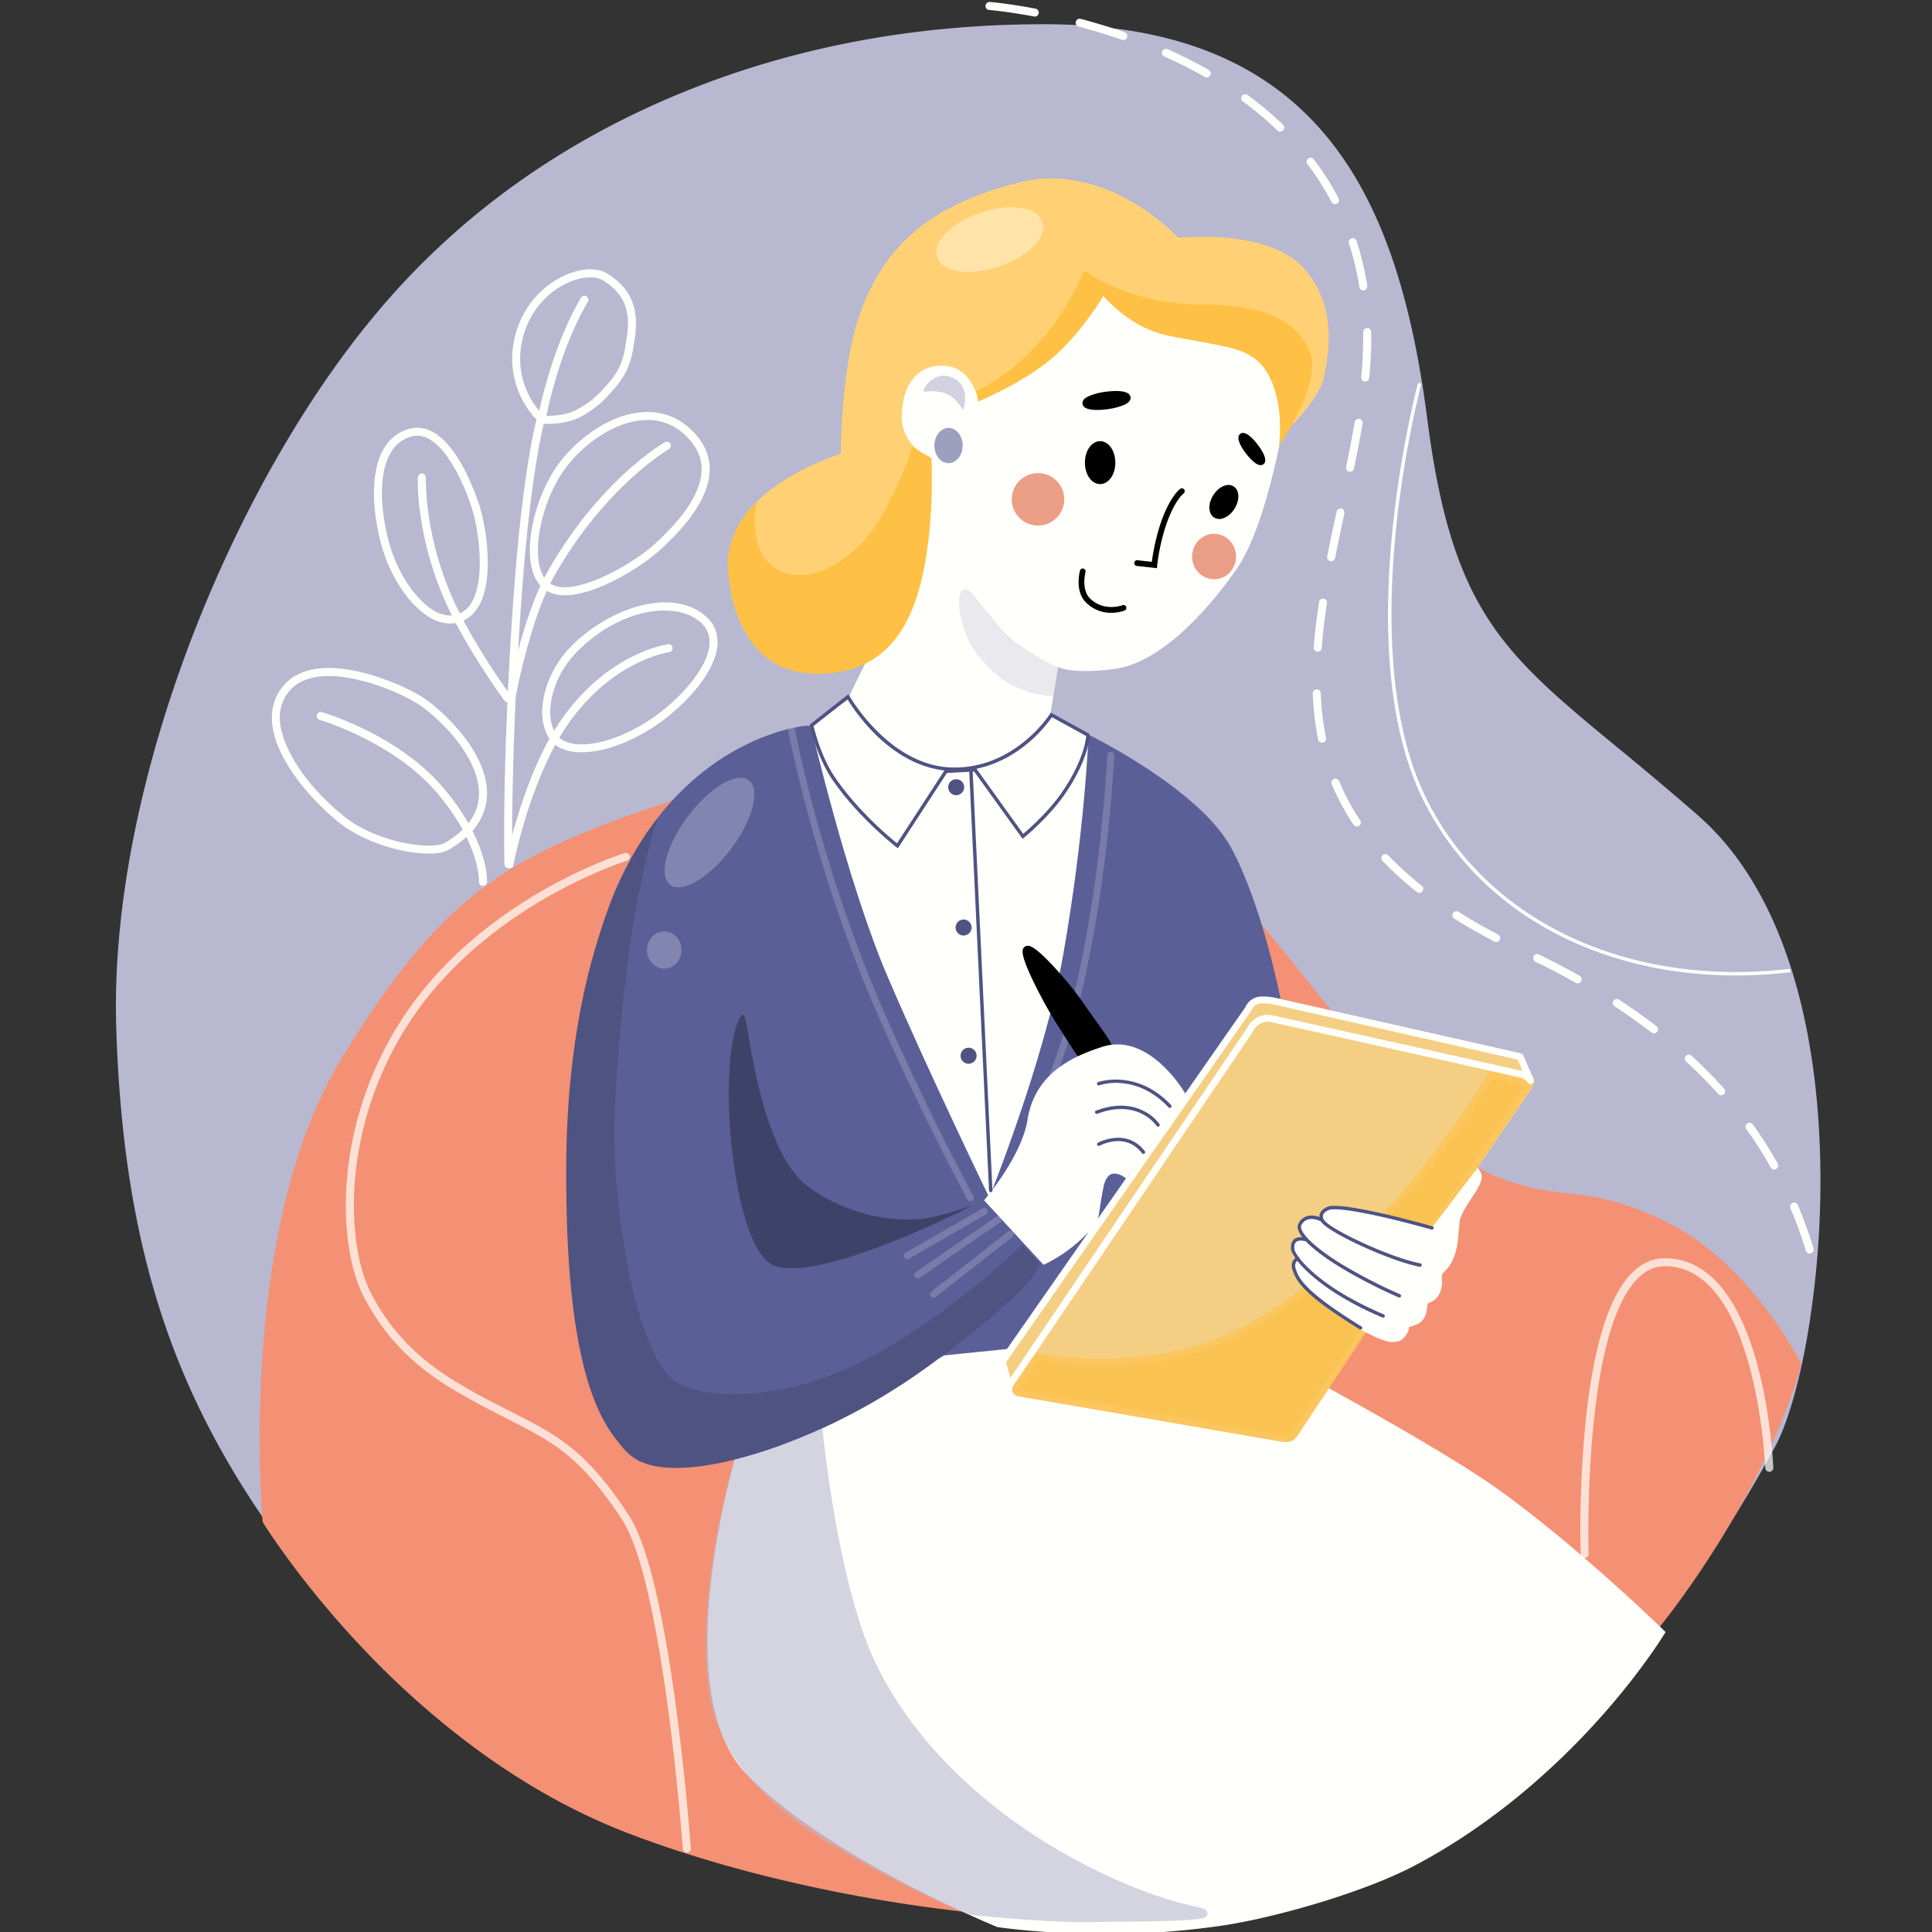 <svg width="100" height="100" fill="none" xmlns="http://www.w3.org/2000/svg"><rect width="100%" height="100%" fill="#333333" stroke="none"/><g clip-path="url(#a)"><path d="M6.195 53.204c-.4-12.693 6.183-28.52 13.854-37.383 7.973-9.21 20.205-14.39 33.963-14.39 13.757 0 18.142 8.256 19.688 20.293 1.546 12.037 5.122 12.787 14.065 20.612 8.943 7.825 6.45 27.946 3.941 32.483-2.508 4.537-10.603 18.892-26.034 23.05-12.098 3.26-36.027-1.42-45.743-11.823-9.716-10.404-13.306-19.25-13.734-32.842z" fill="#B8B8D1"/><path d="M56.636 99.071c-.608 0-1.226-.01-1.855-.032-4.13-.144-8.595-.761-12.914-1.783-4.497-1.065-8.811-2.571-12.47-4.354-4.028-1.963-7.257-4.228-9.597-6.733-4.96-5.311-8.26-10.167-10.385-15.28-2.097-5.046-3.176-10.664-3.398-17.68-.097-3.085.213-6.446.921-9.99.67-3.345 1.676-6.78 2.992-10.208 2.57-6.69 6.116-12.84 9.985-17.306C23.9 11.1 28.909 7.502 34.792 5.009c5.884-2.494 12.348-3.755 19.22-3.755 6.567 0 11.327 1.863 14.56 5.695 2.744 3.254 4.43 7.942 5.306 14.752.619 4.812 1.572 7.92 3.187 10.395 1.566 2.397 3.723 4.177 6.71 6.64a177.224 177.224 0 0 1 4.109 3.465c2.103 1.84 3.715 4.47 4.793 7.818.915 2.845 1.43 6.137 1.531 9.786a47.91 47.91 0 0 1-.627 9.155c-.438 2.593-1.066 4.76-1.716 5.946-1.141 2.064-3.813 6.897-8.196 11.701-5.297 5.806-11.337 9.653-17.95 11.434-2.52.68-5.628 1.03-9.083 1.03zM54.011 1.61c-6.823 0-13.243 1.254-19.08 3.728-5.838 2.473-10.798 6.037-14.747 10.6-3.844 4.437-7.368 10.548-9.923 17.202-1.31 3.41-2.308 6.824-2.974 10.149-.703 3.518-1.011 6.851-.915 9.909.22 6.971 1.29 12.55 3.373 17.555 2.108 5.073 5.384 9.894 10.316 15.174 2.308 2.473 5.503 4.712 9.493 6.656 3.635 1.772 7.922 3.268 12.396 4.328 4.296 1.017 8.737 1.63 12.845 1.775 4.158.145 7.904-.196 10.833-.985 6.546-1.764 12.53-5.576 17.78-11.33 4.355-4.774 7.012-9.582 8.147-11.634 1.27-2.299 2.478-8.507 2.3-14.92-.099-3.615-.608-6.875-1.514-9.688-1.06-3.283-2.637-5.863-4.69-7.662-1.516-1.326-2.89-2.459-4.102-3.458-5.994-4.943-8.729-7.2-10.023-17.264-.866-6.739-2.527-11.368-5.226-14.568-3.16-3.746-7.834-5.567-14.288-5.567z" fill="#B8B8D1"/><path d="M13.771 78.725s-1.367-14.988 4.07-23.855c5.092-8.305 8.297-10.376 16.768-13.177 8.472-2.802 22.28-2.33 26.871 2.136 4.592 4.465 11.988 15.657 15.773 17.184 3.784 1.526 4.57.28 8.91 2.39 4.34 2.11 6.885 7.225 6.885 7.225s-1.325 5.447-6.45 12.387c-2.827 3.83-7.869 8.81-11.985 11.94-9.171 6.983-30.295 4.282-42.07-.243-11.774-4.525-18.772-15.987-18.772-15.987z" fill="#F49174"/><path d="M57.46 99.394c-.947 0-1.918-.023-2.912-.07-7.475-.347-15.724-2.011-22.065-4.447-2.7-1.038-5.372-2.528-7.942-4.43a44.408 44.408 0 0 1-5.927-5.305c-3.195-3.404-4.977-6.296-4.995-6.325l-.021-.035-.004-.042c-.003-.037-.339-3.817-.004-8.63.196-2.83.583-5.458 1.148-7.815.71-2.95 1.7-5.48 2.95-7.52 5.129-8.363 8.372-10.443 16.864-13.253 4.162-1.377 9.754-2 14.957-1.666 2.618.168 5.065.578 7.076 1.188 2.206.669 3.893 1.561 5.017 2.654 1.775 1.726 3.927 4.401 6.203 7.233 3.554 4.42 7.229 8.994 9.512 9.913 1.687.68 2.787.805 3.85.925 1.31.148 2.663.3 5.072 1.47 1.254.61 3.163 1.879 5.132 4.457.692.897 1.305 1.85 1.835 2.851l.029.06-.016.062c-.013.056-.346 1.402-1.312 3.62-.888 2.043-2.509 5.232-5.164 8.83-2.761 3.741-7.816 8.778-12.022 11.977-2.196 1.672-5.178 2.875-8.861 3.576-2.52.478-5.337.722-8.4.722zM13.943 78.667c.212.337 1.953 3.061 4.936 6.24a44.14 44.14 0 0 0 5.876 5.258c2.544 1.881 5.186 3.354 7.854 4.379 6.308 2.426 14.515 4.078 21.955 4.424 4.177.194 7.956-.023 11.23-.646 3.63-.692 6.561-1.873 8.713-3.51 4.182-3.181 9.208-8.188 11.952-11.905 2.633-3.567 4.238-6.727 5.12-8.751.841-1.928 1.204-3.217 1.281-3.51-.296-.569-2.787-5.147-6.773-7.088-2.352-1.143-3.617-1.286-4.956-1.437-1.087-.123-2.212-.25-3.944-.947-2.367-.955-6.073-5.562-9.656-10.02-2.269-2.823-4.412-5.489-6.173-7.2-2.087-2.03-6.413-3.393-11.868-3.743-5.16-.33-10.702.286-14.823 1.65-8.398 2.776-11.605 4.833-16.674 13.1-2.79 4.55-3.74 10.763-4.048 15.173-.316 4.515-.037 8.11-.002 8.533z" fill="#F49174"/><path d="M38.298 75.266s-3.68 12.171.486 16.458c4.165 4.287 12.877 7.85 12.877 7.85s5.482.847 11.616-.079c2.729-.414 7.263-1.716 9.825-3.063 8.319-4.366 12.886-11.925 12.886-11.925s-4.359-4.26-8.449-7.201c-4.09-2.94-15.246-8.724-15.246-8.724l-13.63 1.375s-2.248 2.126-4.563 3.254c-2.315 1.129-5.802 2.055-5.802 2.055z" fill="#FFFFFB"/><path d="M57.251 100.101c-3.27 0-5.58-.348-5.615-.355l-.02-.003-.02-.008a62.075 62.075 0 0 1-4.893-2.325c-2.473-1.307-5.877-3.334-8.047-5.565-.977-1.006-1.61-2.512-1.881-4.48-.215-1.557-.206-3.407.028-5.502.262-2.25.706-4.475 1.326-6.653l.028-.095.095-.025c.035-.01 3.499-.942 5.77-2.047 2.261-1.1 4.497-3.199 4.52-3.22l.044-.041 13.742-1.388.047.025c.112.059 11.214 5.822 15.265 8.737 4.052 2.915 8.427 7.176 8.47 7.219l.101.098-.073.118c-.012.02-1.175 1.933-3.343 4.353-2 2.233-5.292 5.37-9.612 7.638-2.628 1.38-7.175 2.673-9.882 3.081a40.885 40.885 0 0 1-6.05.438zm-5.54-.7c.374.054 5.694.8 11.541-.082 2.679-.405 7.176-1.683 9.77-3.045 4.27-2.242 7.527-5.346 9.507-7.554 1.84-2.054 2.948-3.735 3.235-4.187-.682-.658-4.638-4.433-8.326-7.085-3.9-2.803-14.383-8.272-15.177-8.685l-13.517 1.364c-.331.304-2.432 2.203-4.564 3.24-2.087 1.015-5.156 1.883-5.74 2.043a42.158 42.158 0 0 0-1.285 6.502c-.651 5.842.596 8.493 1.756 9.687 2.135 2.197 5.503 4.201 7.953 5.497a62.265 62.265 0 0 0 4.845 2.304h.002zM26.314 44.93a.207.207 0 0 1-.206-.202c0-.046-.129-4.669.395-12.712.198-3.029.456-5.612.77-7.679.23-1.538.423-2.326.5-2.61a4.6 4.6 0 0 1-1.104-4.362c.362-1.433 1.365-2.615 2.682-3.162.791-.33 1.558-.351 2.05-.06 1.825 1.084 1.557 2.747 1.413 3.641-.01.062-.02.122-.027.178-.158 1.055-.533 1.648-1.084 2.263-.474.532-.783.851-1.56 1.302-.77.443-1.785.42-1.996.41-.086.337-.26 1.107-.465 2.463-.31 2.056-.566 4.628-.762 7.644-.523 8.022-.397 12.628-.396 12.674a.208.208 0 0 1-.2.213l-.01-.001zm1.838-23.409c.138.007 1.1.039 1.78-.355.727-.42.987-.69 1.46-1.217.514-.573.839-1.092.982-2.049.008-.059.018-.118.029-.181.146-.908.366-2.28-1.217-3.22-.374-.221-1.018-.189-1.68.086-1.197.498-2.108 1.575-2.44 2.881-.625 2.474 1.007 3.983 1.076 4.045l.01.01z" fill="#FFFFFB"/><path d="M26.276 36.347a.208.208 0 0 1-.167-.084c-.021-.028-2.111-2.867-3.17-5.38-1.42-3.373-1.315-6.065-1.31-6.177a.21.21 0 0 1 .068-.144.205.205 0 0 1 .228-.035.209.209 0 0 1 .119.198c0 .026-.105 2.715 1.277 5.996 1.04 2.468 3.1 5.266 3.121 5.296a.207.207 0 0 1-.166.33z" fill="#FFFFFB"/><path d="M23.298 32.271a1.92 1.92 0 0 1-.749-.158c-1.168-.494-2.328-2.12-2.82-3.951-.628-2.34-.644-5.302 1.378-5.945a1.591 1.591 0 0 1 1.265.127c1.496.79 2.39 3.647 2.488 3.97.262.953.392 1.937.385 2.925-.02 1.442-.414 2.42-1.146 2.825a1.63 1.63 0 0 1-.8.207zm-1.707-9.72a1.188 1.188 0 0 0-.358.06c-.766.244-1.238.923-1.403 2.018-.144.953-.038 2.17.3 3.425.454 1.69 1.538 3.236 2.58 3.677.428.178.829.171 1.188-.03.749-.414.92-1.572.933-2.469.014-1.033-.177-2.175-.368-2.799-.334-1.111-1.19-3.146-2.284-3.723-.18-.1-.382-.155-.588-.158zM24.999 45.855h-.012a.208.208 0 0 1-.195-.219c0-.019.068-1.956-2.163-4.587-2.252-2.657-6.048-3.777-6.086-3.79a.206.206 0 0 1-.141-.256.207.207 0 0 1 .256-.141c.16.046 3.953 1.163 6.288 3.918 2.348 2.77 2.264 4.793 2.26 4.878a.207.207 0 0 1-.207.197z" fill="#FFFFFB"/><path d="M22.193 44.183a7.067 7.067 0 0 1-1.522-.19c-1.229-.283-2.392-.816-3.182-1.464-1.472-1.207-3.248-3.272-3.405-5.118-.064-.75.14-1.404.608-1.943.77-.888 2.16-1.12 4.019-.67 1.474.354 2.867 1.06 3.385 1.445.807.603 1.519 1.325 2.11 2.142.71 1.005 1.046 1.959.996 2.84-.06 1.102-.724 2.028-1.968 2.752-.227.137-.59.206-1.04.206zm-4.443-1.97c1.72 1.408 4.592 1.812 5.276 1.414 1.116-.651 1.71-1.464 1.763-2.419.091-1.617-1.413-3.49-2.943-4.63-.49-.364-1.817-1.032-3.235-1.375-1.184-.286-2.771-.425-3.61.539-.391.45-.562 1.002-.508 1.637.092 1.07 1 2.98 3.257 4.83v.003zM29.237 30.811a1.904 1.904 0 0 1-.843-.177c-.407-.2-.69-.58-.843-1.129-.377-1.355.123-3.592 1.162-5.207.787-1.219 2.444-2.658 4.224-2.93.995-.151 1.906.09 2.635.698.755.63 1.145 1.361 1.16 2.172.021 1.26-.868 2.705-2.643 4.294-.524.47-1.538 1.17-2.629 1.674-.653.304-1.486.605-2.223.605zm4.28-9.072c-.173 0-.346.014-.518.04-1.651.252-3.198 1.602-3.937 2.749-.966 1.497-1.455 3.636-1.112 4.868.118.43.33.722.627.868.204.093.427.138.651.132 1.402 0 3.622-1.313 4.583-2.172 1.68-1.506 2.523-2.844 2.504-3.978-.012-.686-.355-1.312-1.01-1.861a2.722 2.722 0 0 0-1.788-.648v.002zM30.106 38.937c-.54 0-1.006-.118-1.342-.37-.402-.295-.647-.828-.69-1.495-.065-.995.33-2.506 1.631-3.76 1.829-1.763 4.796-2.84 6.597-1.593.55.38.828.882.838 1.493.016 1.385-1.457 3.077-2.923 4.146-1.396 1.015-2.936 1.58-4.111 1.58zm4.28-7.337c-1.312 0-2.95.617-4.393 2.007-1.2 1.156-1.564 2.533-1.506 3.436.036.544.221.966.524 1.19.916.683 3.093.15 4.962-1.21 1.336-.972 2.767-2.577 2.753-3.807-.005-.473-.221-.854-.66-1.157-.437-.303-1.013-.456-1.68-.456V31.6z" fill="#FFFFFB"/><path d="M26.372 44.945a.207.207 0 0 1-.204-.245c.006-.03.558-2.982 1.904-5.76 1.259-2.6 2.954-3.98 4.153-4.681 1.309-.765 2.31-.907 2.353-.913a.207.207 0 1 1 .06.41c-.019 0-.984.145-2.22.871-1.144.673-2.762 1.997-3.97 4.493-1.323 2.727-1.867 5.626-1.872 5.656a.208.208 0 0 1-.204.169zM26.508 36.124a.225.225 0 0 1-.038 0 .207.207 0 0 1-.166-.242c.031-.165.77-4.07 2.062-6.335 2.679-4.691 5.911-6.579 6.046-6.657a.208.208 0 0 1 .313.152.207.207 0 0 1-.108.207c-.038.023-3.276 1.921-5.893 6.5-1.258 2.204-2.004 6.166-2.012 6.209a.207.207 0 0 1-.204.166zM28.029 21.935a.207.207 0 0 1-.203-.243c.005-.035.647-3.572 2.236-6.261a.206.206 0 0 1 .21-.115.207.207 0 0 1 .145.325c-1.55 2.626-2.178 6.088-2.184 6.123a.207.207 0 0 1-.204.171zM93.667 64.885a.207.207 0 0 1-.198-.146 22.82 22.82 0 0 0-.795-2.206.207.207 0 1 1 .382-.16c.308.734.578 1.483.81 2.245a.207.207 0 0 1-.199.267zm-1.834-4.35a.208.208 0 0 1-.181-.107c-.381-.682-.8-1.342-1.255-1.977a.207.207 0 1 1 .336-.241c.465.647.892 1.32 1.28 2.016a.208.208 0 0 1-.177.308h-.003zm-2.749-3.841a.204.204 0 0 1-.154-.07 24.308 24.308 0 0 0-1.647-1.668.207.207 0 1 1 .28-.304 24.726 24.726 0 0 1 1.676 1.697.207.207 0 0 1-.155.345zm-3.472-3.204a.204.204 0 0 1-.126-.043 32.225 32.225 0 0 0-1.917-1.36.207.207 0 0 1 .227-.348c.677.444 1.33.907 1.942 1.378a.206.206 0 0 1-.126.37v.003zm-3.952-2.594a.21.21 0 0 1-.101-.027 40.088 40.088 0 0 0-2.084-1.094.207.207 0 1 1 .182-.372c.726.355 1.434.727 2.105 1.105a.207.207 0 0 1-.102.388zm-4.22-2.139a.207.207 0 0 1-.095-.023 30.296 30.296 0 0 1-2.066-1.184.206.206 0 0 1-.1-.212.208.208 0 0 1 .245-.17.206.206 0 0 1 .076.032c.631.4 1.316.793 2.036 1.17a.207.207 0 0 1-.095.39v-.003zm-3.98-2.544a.206.206 0 0 1-.13-.045 17.36 17.36 0 0 1-1.77-1.609.207.207 0 1 1 .3-.285c.54.562 1.117 1.087 1.728 1.57a.207.207 0 0 1-.129.369zm-3.23-3.432a.205.205 0 0 1-.171-.092 12.29 12.29 0 0 1-1.134-2.115.208.208 0 0 1 .383-.159 11.89 11.89 0 0 0 1.094 2.047.207.207 0 0 1-.172.321v-.002zm-1.799-4.337a.207.207 0 0 1-.203-.166c-.156-.785-.25-1.58-.28-2.38a.209.209 0 0 1 .12-.196.208.208 0 0 1 .294.18c.03.777.121 1.55.273 2.314a.207.207 0 0 1-.087.212.206.206 0 0 1-.117.035zm-.227-4.713h-.016a.207.207 0 0 1-.19-.222c.055-.736.147-1.51.28-2.367a.207.207 0 0 1 .408.063c-.13.845-.22 1.609-.275 2.335a.207.207 0 0 1-.207.19v.001zm.695-4.68a.207.207 0 0 1-.204-.247c.157-.782.327-1.575.487-2.32a.207.207 0 1 1 .405.087c-.16.743-.33 1.535-.485 2.314a.207.207 0 0 1-.203.165v.002zm.98-4.632a.205.205 0 0 1-.204-.168.205.205 0 0 1 0-.081c.183-.888.324-1.622.445-2.319a.207.207 0 0 1 .408.07 72.616 72.616 0 0 1-.447 2.332.207.207 0 0 1-.203.164v.002zm.782-4.668h-.021a.207.207 0 0 1-.186-.226c.069-.67.104-1.344.105-2.018v-.321a.207.207 0 1 1 .414-.007c0 .109.003.218.003.328 0 .668-.036 1.361-.106 2.06a.208.208 0 0 1-.209.183v.002zm-.096-4.714a.207.207 0 0 1-.204-.178c-.12-.766-.301-1.522-.54-2.261a.207.207 0 1 1 .394-.128c.245.759.43 1.537.554 2.325a.21.21 0 0 1-.118.22.21.21 0 0 1-.086.02v.002zm-1.46-4.468a.208.208 0 0 1-.184-.111 13.973 13.973 0 0 0-1.249-1.963.207.207 0 1 1 .33-.25c.484.637.914 1.313 1.286 2.02a.208.208 0 0 1-.082.277.205.205 0 0 1-.102.027zm-2.84-3.756a.205.205 0 0 1-.145-.06 17.32 17.32 0 0 0-1.79-1.501.207.207 0 0 1 .09-.372.207.207 0 0 1 .155.037c.645.472 1.258.985 1.834 1.539a.207.207 0 0 1-.144.355v.002zm-3.802-2.806a.205.205 0 0 1-.102-.027c-.66-.375-1.365-.73-2.096-1.056a.208.208 0 0 1-.059-.34.208.208 0 0 1 .227-.039 24.1 24.1 0 0 1 2.13 1.075.207.207 0 0 1-.103.387h.003zm-4.32-1.934a.21.21 0 0 1-.067-.012 31.1 31.1 0 0 0-2.253-.687.207.207 0 0 1 .106-.4c.778.206 1.546.44 2.282.696a.207.207 0 0 1-.067.402zM53.564.857a.217.217 0 0 1-.04-.003C52.115.589 51.2.516 51.19.516a.208.208 0 0 1 .032-.414c.038 0 .946.076 2.378.346a.207.207 0 0 1-.038.41z" fill="#FFFFFB"/><path d="M35.551 95.888a.206.206 0 0 1-.206-.192c-.01-.138-1.02-13.8-3.15-17.046-2.163-3.295-3.585-4.018-5.942-5.216-.473-.24-.96-.49-1.507-.783-2.117-1.14-4.315-2.5-5.88-5.462-.822-1.555-1.145-4.012-.867-6.574a18.07 18.07 0 0 1 3.31-8.596c2.143-2.972 5.024-4.95 7.064-6.087 2.21-1.23 3.887-1.752 3.958-1.775a.207.207 0 0 1 .122.396c-.018.006-1.716.533-3.888 1.745-2 1.115-4.824 3.056-6.923 5.963-4.015 5.566-3.812 12.082-2.412 14.733 1.513 2.86 3.651 4.182 5.714 5.293.543.292 1.029.54 1.499.778 2.417 1.23 3.877 1.971 6.1 5.36.922 1.406 1.744 4.738 2.443 9.905.517 3.832.769 7.302.774 7.337a.207.207 0 0 1-.192.221h-.017zM82.019 80.645a.207.207 0 0 1-.207-.2A58.768 58.768 0 0 1 82 74.352c.371-4.324 1.196-7.165 2.45-8.445.516-.525 1.109-.788 1.758-.779 1.204.015 2.249.612 3.103 1.775.667.908 1.221 2.163 1.647 3.728.719 2.65.828 5.325.828 5.354a.208.208 0 0 1-.414.015c-.004-.103-.446-10.404-5.168-10.462h-.025c-.532 0-1 .215-1.432.656-2.847 2.903-2.523 14.12-2.52 14.233a.204.204 0 0 1-.121.195.205.205 0 0 1-.079.018l-.007.004z" fill="#FFFFFB" opacity=".72"/><path d="M89.845 50.49c-3.136 0-6.11-.633-8.717-1.87-3.38-1.602-5.98-4.141-7.524-7.342-.874-1.814-1.429-4.068-1.65-6.7-.178-2.102-.142-4.45.104-6.977.417-4.3 1.313-7.677 1.322-7.711a.087.087 0 0 1 .041-.054.09.09 0 0 1 .099.007.09.09 0 0 1 .032.093c-.01.033-.902 3.4-1.318 7.686-.384 3.95-.43 9.513 1.53 13.579 1.525 3.165 4.098 5.675 7.44 7.259 3.33 1.578 7.261 2.164 11.37 1.694a.09.09 0 0 1 .066.02.087.087 0 0 1 .033.059.089.089 0 0 1-.079.099c-.913.104-1.83.157-2.75.157z" fill="#FFFFFB"/><path d="M41.749 37.559s-6.058.462-9.6 7.854-2.978 21.715-1.694 25.36c1.283 3.644 1.538 4.209 2.567 4.825 1.028.615 8.165-.668 11.293-2.722 3.128-2.055 4.569-2.722 4.569-2.722l3.542-.36.58-.837 11.843-17.13 1.437-.102s-.924-4.826-2.567-7.854c-1.642-3.029-7.29-5.799-7.29-5.799l-14.68-.513z" fill="#5B5F97"/><path d="M34.057 42.35s-4.692 5.11-4.751 18.021c-.05 10.666 1.781 13.741 3.563 15.092 1.969 1.493 8.825-.333 14.514-4.274 1.72-1.192 3.828-2.865 5.076-4.032 1.248-1.168 1.36-1.742 1.36-1.742l-.908-.985s-3.898 3.83-8.39 6.084c-3.901 1.958-8.07 2.042-9.612.947-2.012-1.429-3.328-9.309-3.084-14.082.54-10.65 2.232-15.03 2.232-15.03z" fill="#4F5382"/><path d="M38.807 53.99c-.152-.879-.243-1.804-.492-1.352-1.229 2.225-.472 11.473 1.56 12.768 1.853 1.183 9.1-2.292 10.365-2.967.193-.102-.887.302-1.803.519-2.026.478-4.65-.1-6.589-1.522-1.766-1.296-2.593-4.877-3.04-7.447z" fill="#000" opacity=".31"/><path d="M34.519 45.596c-.398-.734.267-2.45 1.485-3.833 1.218-1.382 2.528-1.908 2.925-1.173.398.735-.268 2.45-1.485 3.832-1.218 1.382-2.528 1.908-2.925 1.174zM34.38 50.136c.492 0 .892-.43.892-.962 0-.53-.4-.961-.893-.961s-.893.43-.893.961c0 .531.4.962.893.962z" fill="#FFFFFB" opacity=".24"/><path d="M46.956 65.174a.178.178 0 0 1-.089-.331l3.998-2.296a.177.177 0 1 1 .177.308l-3.997 2.296a.178.178 0 0 1-.089.023zM47.502 66.17a.178.178 0 0 1-.17-.125.178.178 0 0 1 .069-.2l4.142-2.856a.177.177 0 0 1 .274.108.178.178 0 0 1-.072.184l-4.142 2.857a.177.177 0 0 1-.101.031zM48.32 67.165a.177.177 0 0 1-.17-.228.177.177 0 0 1 .062-.09l3.98-3.113a.178.178 0 0 1 .245.033.177.177 0 0 1-.026.246l-3.98 3.115a.177.177 0 0 1-.11.037zM50.224 62.176a.177.177 0 0 1-.156-.093 143.467 143.467 0 0 1-4.664-9.625c-3.265-7.477-4.588-14.552-4.602-14.622a.18.18 0 0 1 .078-.182.176.176 0 0 1 .197.003.18.18 0 0 1 .074.115c.013.07 1.33 7.106 4.577 14.544a144.98 144.98 0 0 0 4.65 9.598.177.177 0 0 1-.071.24.174.174 0 0 1-.083.022zM54.494 55.853a.177.177 0 0 1-.166-.241c2.554-6.648 2.981-16.43 2.988-16.528a.177.177 0 0 1 .308-.113c.032.035.049.081.047.128-.005.098-.436 9.938-3.011 16.64a.177.177 0 0 1-.166.114z" fill="#B8B8D1" opacity=".33"/><path d="m44.098 36.09-2.146 1.407s1.867 8.09 3.975 13.017 5.276 11.467 5.276 11.467 2.852-7.02 3.834-12.595c1.124-6.402 1.302-11.301 1.302-11.301l-2.044-1.23s-1.301 2.68-4.36 2.959c-3.158.295-5.837-3.724-5.837-3.724z" fill="#FFFFFB"/><path d="M56.966 14.725s2.906 2.248 6.2 2.948c3.294.7 3.416 3.44 3.416 3.44s-.898 5.923-2.562 8.319c-1.664 2.395-4.06 4.89-6.322 5.19-2.262.3-2.928-.1-2.928-.1l-.4 2.426s-1.696 3.196-4.624 2.995c-2.928-.2-6.012-2.636-6.012-3.235 0-.599 2.452-4.78 2.984-6.644.799-2.795 1.265-5.99 1.265-5.99s-1.265 0-1.664-2.029c-.4-2.03.832-2.861 1.63-3.328.8-.466 2.596.034 2.762.5.166.465 6.255-4.492 6.255-4.492z" fill="#FFFFFB"/><path d="m52.436 71.567 12.283-18.272s.296-.432.592-.508c.377-.098 1.04.097 1.04.097l12.72 2.632s.297.083.332.35c.039.283-.167.549-.167.549L70.68 68.921l-3.5 5.364s-.203.268-.375.323c-.23.073-.568-.006-.568-.006L52.65 72.265c-.416-.12-.214-.698-.214-.698z" fill="#F4CE83"/><path d="m52.243 71.717-.372-1.226 12.75-18.284a.736.736 0 0 1 .435-.414c.327-.111.946.028.946.028l12.678 2.867.532 1.226a.82.82 0 0 0-.41-.299c-.257-.071-13.005-2.899-13.005-2.899a.904.904 0 0 0-.65.11c-.333.197-.404.413-.404.413l-12.5 18.478z" fill="#F4CE83"/><path d="M52.244 71.895h-.027a.179.179 0 0 1-.143-.124l-.373-1.226a.178.178 0 0 1 .024-.153l12.74-18.268a.92.92 0 0 1 .532-.493c.364-.124.975.007 1.044.022L78.72 54.52a.177.177 0 0 1 .124.102l.532 1.227a.177.177 0 0 1-.31.17.644.644 0 0 0-.31-.227c-.21-.059-8.593-1.92-12.996-2.896h-.009a.728.728 0 0 0-.516.09c-.262.156-.324.314-.327.32a.129.129 0 0 1-.02.04l-12.497 18.47a.177.177 0 0 1-.147.08zm-.178-1.373.237.787 12.28-18.15c.034-.078.15-.292.47-.483.237-.14.518-.186.786-.129.545.119 12.183 2.703 12.973 2.892l-.257-.592L65.965 52c-.16-.036-.623-.111-.852-.033a.556.556 0 0 0-.325.305.202.202 0 0 1-.02.04l-12.702 18.21z" fill="#FFFFFB"/><g opacity=".6" fill="#B8B8D1"><path d="M38.155 75.704s-1.927 6.233-1.334 11.546c.345 3.084 2.414 5.753 6.442 8.166 4.028 2.412 7.002 3.524 7.002 3.524s3.905.415 6.252.371c2.029-.04 3.972-.01 5.319-.137.1-.01 1.07-.103-.014-.32-3.668-.739-12.735-4.69-16.626-12.618-2.012-4.098-2.777-12.04-2.777-12.04s-.99.413-2.183.875c-.679.257-1.374.469-2.081.633z"/><path d="M56.144 99.49c-2.35 0-5.861-.372-5.898-.375l-.023-.003-.02-.008c-.03-.011-3.036-1.148-7.032-3.539-4.038-2.416-6.173-5.13-6.526-8.295-.592-5.289 1.32-11.556 1.34-11.619l.03-.098.101-.022a16.303 16.303 0 0 0 2.057-.628 89.06 89.06 0 0 0 2.179-.874l.222-.093.023.24c.008.078.787 7.958 2.76 11.98 2.111 4.304 5.697 7.234 8.333 8.934 3.234 2.085 6.42 3.236 8.165 3.586.376.076.662.152.65.371-.009.178-.18.257-.656.302-.953.09-2.22.102-3.563.114-.574.006-1.167.012-1.768.023a18.71 18.71 0 0 1-.374.003zm-5.838-.726c.324.034 3.992.41 6.208.367.603-.011 1.197-.017 1.771-.023 1.278-.011 2.485-.023 3.412-.102-1.795-.378-4.979-1.538-8.2-3.618-2.674-1.724-6.311-4.698-8.46-9.077-1.048-2.135-1.752-5.313-2.158-7.604a66.298 66.298 0 0 1-.612-4.26 92.33 92.33 0 0 1-1.969.787c-.654.248-1.324.455-2.005.62-.236.81-1.84 6.52-1.297 11.376.34 3.047 2.42 5.674 6.356 8.03 3.796 2.27 6.68 3.4 6.954 3.504z"/></g><g opacity=".31" fill="#B8B8D1"><path d="M49.978 32.215c-.188-.618-.233-1.53-.016-1.545.218-.014 1.602 2.083 2.499 2.722 1.43 1.017 2.13 1.258 2.13 1.258l-.22 1.197s-1.516-.06-2.644-1.038c-1.238-1.077-1.511-1.808-1.75-2.593z"/><path d="m54.52 36.03-.153-.006c-.065 0-1.592-.071-2.754-1.08-1.247-1.085-1.545-1.824-1.804-2.677-.15-.494-.26-1.367-.06-1.652a.269.269 0 0 1 .205-.122c.17-.012.31.145.953.947.522.65 1.171 1.46 1.657 1.807 1.385.985 2.08 1.232 2.087 1.234l.144.05-.028.15-.247 1.349zm-4.512-5.111c-.037.236 0 .783.14 1.242.243.798.522 1.49 1.698 2.512.862.75 1.98.936 2.382.98l.164-.896c-.276-.118-.947-.45-2.034-1.223-.528-.376-1.195-1.208-1.73-1.875-.227-.28-.477-.592-.62-.74z"/></g><g opacity=".6"><path d="M79.059 56.273 67.095 74.07s-.107.221-.257.315c-.162.1-.575.044-.575.044l-13.539-2.343s-.224-.093-.126-.256c.098-.162.306-.456.306-.456l.798-1.163s5.62 1.216 10.503-1.274c7.502-3.828 12.974-13.301 12.974-13.301l1.535.355.345.283z" fill="#FEBA30"/><path d="M66.506 74.622c-.09 0-.179-.007-.267-.018h-.007l-13.558-2.346-.018-.007a.445.445 0 0 1-.245-.245.314.314 0 0 1 .035-.267c.1-.166.305-.456.313-.468l.864-1.258.119.025c.055.013 5.62 1.172 10.384-1.259 3.846-1.962 7.147-5.452 9.24-8.035 2.272-2.804 3.648-5.173 3.662-5.197l.065-.113 1.704.391.5.414-12.046 17.92c-.03.059-.146.269-.318.375-.114.07-.281.087-.427.088zm-.217-.37c.166.022.393.02.455-.02a.685.685 0 0 0 .191-.24l.013-.022 11.874-17.663-.189-.156-1.367-.312a46.772 46.772 0 0 1-3.622 5.125c-2.115 2.61-5.455 6.141-9.358 8.132-1.409.72-3.795 1.579-7.16 1.591-1.12.01-2.238-.083-3.341-.277l-.732 1.065c0 .005-.192.27-.29.43l.02.012 13.506 2.335z" fill="#FFC145"/></g><path d="M53.142 49.148c-.263.236 1.074 2.764 1.624 3.627.644 1.005 1.089 1.732 1.183 1.8.105.076.382-.13.744-.237.373-.11.628-.11.67-.158.09-.099-.881-1.342-1.499-2.256-.618-.913-2.46-3.014-2.722-2.776z" fill="#000"/><path d="M56.004 54.77a.26.26 0 0 1-.16-.052c-.09-.066-.24-.292-.833-1.228-.119-.19-.253-.398-.395-.62-.41-.67-.786-1.36-1.127-2.067-.683-1.42-.604-1.663-.465-1.787a.266.266 0 0 1 .212-.06c.09.012.362.045 1.378 1.153.532.584 1.095 1.274 1.396 1.716.2.296.437.627.666.947.863 1.203.965 1.366.818 1.528-.06.07-.146.083-.3.11a3.595 3.595 0 0 0-.452.1c-.125.04-.247.087-.366.144-.141.06-.264.116-.372.116zm-2.713-5.421c.093.542 1.053 2.433 1.625 3.33l.395.62c.317.5.618.975.724 1.108.067-.023.132-.05.196-.08.133-.063.27-.116.41-.16.162-.047.326-.083.492-.11-.135-.231-.467-.694-.744-1.08-.231-.321-.469-.651-.672-.954-.636-.938-1.978-2.404-2.426-2.674z" fill="#000"/><path d="M51.169 62.12s1.885-2.214 2.19-4.137c.351-2.216 2.064-3.095 3.767-3.637 2.267-.721 4.032 2.286 4.032 2.286L58.24 60.75s-1.02-.704-1.302.669c-.374 1.824-.037 1.575-.987 2.49a7.578 7.578 0 0 1-1.894 1.341l-2.887-3.13z" fill="#FFFFFB"/><path d="m54.01 65.464-3.076-3.34.101-.119c.019-.022 1.857-2.198 2.15-4.05.377-2.371 2.277-3.264 3.89-3.778.99-.315 2.042 0 3.04.911.463.428.867.918 1.199 1.455l.059.099-3.087 4.352-.145-.1s-.345-.23-.624-.118c-.19.077-.326.305-.403.676-.099.485-.148.828-.184 1.075-.106.729-.136.816-.853 1.507a7.662 7.662 0 0 1-1.948 1.378l-.119.052zm-2.603-3.352 2.69 2.92a7.728 7.728 0 0 0 1.733-1.254c.651-.627.651-.639.748-1.302.037-.253.087-.6.189-1.095.102-.496.31-.81.618-.935.31-.124.623-.018.805.069l2.759-3.89c-.306-.47-.668-.9-1.08-1.28-.909-.83-1.813-1.108-2.685-.83-1.61.513-3.303 1.33-3.646 3.497-.132.82-.546 1.782-1.239 2.856-.276.43-.574.844-.894 1.242l.002.002zM76.48 60.744l-2.29 2.995s-4.911-1.584-5.653-.896c-.181.168.118.624-.033.567-.646-.236-1.498-.685-.781.807 0 0-.566-.16-.647.326-.08.485.159.459.162.571.004.142-.113.108-.115.219-.037 1.608 4.322 4.023 4.939 3.953.109-.013.323.015.49-.181.237-.279.178-.347.224-.497.046-.15.478-.103.732-.405.21-.25.158-.569.22-.78.06-.21.43-.114.634-.563.204-.45.03-.746.118-.947.097-.225.43-.377.629-.957.198-.58.177-.82.263-1.7.084-.865 1.399-2.049 1.108-2.512z" fill="#FFFFFB"/><path d="M72.038 69.465c-.6 0-2.722-1.162-3.956-2.287-.77-.698-1.15-1.32-1.138-1.85a.272.272 0 0 1 .087-.198c-.107-.11-.188-.271-.132-.616a.564.564 0 0 1 .538-.496c-.198-.473-.216-.758-.064-.921.2-.216.555-.098.94.05-.027-.145-.027-.314.102-.434.473-.443 2.091-.128 3.265.147 1.075.253 2.1.566 2.444.673l2.366-3.1.137.217c.214.34-.1.817-.463 1.37-.274.415-.584.888-.62 1.255-.02.198-.034.363-.046.507-.043.508-.065.764-.226 1.234-.1.294-.265.56-.484.78a.804.804 0 0 0-.15.19.538.538 0 0 0-.006.202 1.42 1.42 0 0 1-.113.745.905.905 0 0 1-.522.488.492.492 0 0 0-.104.054 1.328 1.328 0 0 0-.029.194c-.02.194-.046.436-.224.65-.178.215-.414.282-.584.333-.04.012-.093.028-.122.04 0 .016-.005.031-.007.049-.02.133-.05.253-.244.48-.193.229-.426.235-.554.238-.019 0-.036 0-.05.003-.014.004-.026.003-.041.003zm-4.74-4.096c.01.41.361.947 1.023 1.546 1.344 1.223 3.396 2.232 3.719 2.195.021 0 .047-.004.075-.005.104-.006.212-.01.3-.115.143-.168.151-.228.162-.303a.862.862 0 0 1 .028-.13c.047-.157.202-.203.355-.248.152-.044.304-.09.414-.22.11-.13.125-.296.142-.457.007-.087.02-.174.042-.258.049-.167.19-.228.302-.278.129-.06.25-.11.341-.31.08-.18.108-.38.082-.575-.008-.127-.016-.249.035-.366a1.09 1.09 0 0 1 .214-.29c.185-.183.325-.406.41-.651.147-.43.165-.655.207-1.15.013-.144.027-.311.047-.51.043-.436.34-.903.639-1.358l-1.581 2.059-.119-.039a36.917 36.917 0 0 0-2.537-.703c-.597-.14-2.576-.571-2.94-.232-.02.035.02.181.035.236.033.119.067.241-.032.332a.206.206 0 0 1-.219.035l-.174-.066c-.177-.07-.546-.212-.634-.172-.01.022-.051.178.248.802l.17.355-.378-.106c-.053-.015-.23-.043-.333.023a.212.212 0 0 0-.09.16c-.04.242.01.288.054.33a.286.286 0 0 1 .11.208.303.303 0 0 1-.116.26z" fill="#FFFFFB"/><path d="M56.943 25.056c-.441 0-.787-.488-.787-1.11 0-.623.346-1.11.787-1.11.44 0 .786.488.786 1.11 0 .622-.346 1.11-.786 1.11zm0-1.865c-.254 0-.432.398-.432.755s.178.755.432.755c.253 0 .43-.398.43-.755s-.177-.755-.43-.755zM63.11 26.862a.488.488 0 0 1-.312-.107c-.28-.226-.265-.742.033-1.173.177-.26.43-.437.668-.473a.503.503 0 0 1 .397.1c.28.227.266.741-.032 1.173-.178.26-.43.437-.668.473a.625.625 0 0 1-.087.007zm.473-1.403h-.035c-.138.02-.306.147-.428.323-.196.284-.215.6-.1.694a.153.153 0 0 0 .123.025c.139-.02.306-.146.427-.322.197-.285.216-.601.101-.694a.14.14 0 0 0-.088-.026zM56.787 21.22c-.35 0-.72-.06-.756-.317-.035-.258.288-.383.394-.426.253-.098.517-.164.786-.198.292-.04 1.247-.141 1.306.276.035.25-.288.383-.394.426a3.37 3.37 0 0 1-.786.197c-.182.026-.366.04-.55.041zm-.306-.38a3.29 3.29 0 0 0 1.588-.223 3.29 3.29 0 0 0-1.588.223zM65.248 24.076h-.016c-.263-.014-.619-.446-.722-.578-.178-.23-.57-.788-.34-1.02a.238.238 0 0 1 .187-.069c.256.015.591.41.721.579.178.229.57.787.341 1.02a.237.237 0 0 1-.171.068zm-.687-1.14c.067.12.144.235.23.343.072.095.151.184.236.268a2.714 2.714 0 0 0-.466-.61zM59.882 29.41l-1.047-.118a.149.149 0 0 1 .033-.296l.75.085c.079-.598.207-1.189.382-1.765.494-1.586 1.069-2.001 1.093-2.017a.148.148 0 0 1 .17.242c-.01.007-.525.399-.98 1.863a10.606 10.606 0 0 0-.387 1.855l-.014.152zM57.515 31.719a1.816 1.816 0 0 1-1.302-.533c-.598-.586-.324-1.616-.312-1.66a.148.148 0 0 1 .285.078c-.003.012-.236.908.234 1.371.727.71 1.67.355 1.68.35a.149.149 0 0 1 .19.197.148.148 0 0 1-.082.079c-.222.079-.457.119-.693.118z" fill="#000"/><path d="m46.473 43.91-.075-.06c-.02-.014-1.965-1.52-3.323-3.508-.798-1.169-1.148-2.762-1.151-2.78l-.012-.055 2.003-1.58.05.091c.022.037 2.076 3.63 5.316 3.707 3.24.077 5.047-2.742 5.064-2.77l.045-.072 2.015 1.111v.054c0 .051-.047 1.269-1.318 3.098-.82 1.177-2.071 2.203-2.085 2.213l-.073.059-2.505-3.483-1.412.074-2.539 3.9zm-4.363-6.331c.067.284.414 1.642 1.112 2.662 1.19 1.742 2.84 3.112 3.208 3.408l2.455-3.771c-.951-.106-2.249-.548-3.61-1.905a9.886 9.886 0 0 1-1.408-1.776l-1.757 1.381zm8.43 2.21 2.42 3.373c.278-.237 1.287-1.121 1.98-2.116.646-.93.961-1.697 1.112-2.176.083-.251.14-.51.17-.773l-1.775-.977c-.366.52-.802.986-1.295 1.388-.595.492-1.48 1.047-2.613 1.283v-.002z" fill="#4F5382"/><path d="M51.28 61.707a.088.088 0 0 1-.088-.085l-1.024-21.667a.09.09 0 0 1 .119-.088.09.09 0 0 1 .059.079l1.023 21.668a.089.089 0 0 1-.084.093h-.004z" fill="#4F5382"/><g opacity=".64" fill="#B8B8D1"><path d="M47.915 20.16c.034-.14.533-.813 1.23-.58 1.005.334.672 1.434.672 1.434s-.355-.572-.881-.749a2.205 2.205 0 0 0-1.047-.079"/><path d="m49.845 21.23-.103-.167c-.004-.006-.346-.548-.835-.71a2.147 2.147 0 0 0-1-.076.09.09 0 0 1-.104-.11.09.09 0 0 1 .033-.049c.047-.124.237-.382.52-.538a.997.997 0 0 1 .816-.08c1.075.354.733 1.532.73 1.544l-.057.186zm-1.598-1.16c.244-.002.486.036.718.112.368.124.65.424.805.616a1.435 1.435 0 0 0 0-.367c-.053-.382-.273-.64-.651-.765a.81.81 0 0 0-.673.067c-.15.086-.28.203-.38.343.048-.004.11-.007.18-.007h.001z"/></g><path d="M73.49 65.566h-.017c-1.51-.29-4.746-1.771-5.093-2.332a.473.473 0 0 1-.07-.4c.049-.15.19-.281.4-.369.553-.231 3.27.397 5.43 1.006a.088.088 0 0 1 .061.11.09.09 0 0 1-.11.061c-2.72-.766-4.905-1.183-5.313-1.012-.092.039-.255.124-.295.258a.296.296 0 0 0 .05.253c.296.481 3.423 1.953 4.977 2.249a.09.09 0 0 1 .06.032.09.09 0 0 1 .02.065.091.091 0 0 1-.032.06.088.088 0 0 1-.065.02h-.003z" fill="#4F5382"/><path d="M72.433 67.162a.086.086 0 0 1-.034-.007 26.488 26.488 0 0 1-3.102-1.605c-.575-.355-2.426-1.561-2.09-2.218a.717.717 0 0 1 .425-.38c.372-.118.774.088.79.096.022.01.038.03.045.052a.09.09 0 0 1-.126.106c-.003 0-.355-.178-.655-.084a.55.55 0 0 0-.322.29c-.168.331.665 1.148 2.026 1.987.99.598 2.017 1.13 3.076 1.593a.089.089 0 0 1-.034.17h.001z" fill="#4F5382"/><path d="M71.592 68.203a.09.09 0 0 1-.035-.007c-3.466-1.467-4.7-3.124-4.733-3.53-.021-.243.035-.42.166-.526.22-.178.56-.076.574-.072a.087.087 0 0 1 .055.042.087.087 0 0 1 .007.069.089.089 0 0 1-.113.058c-.003 0-.265-.078-.414.041-.083.068-.119.192-.102.372.029.326 1.206 1.935 4.628 3.382a.088.088 0 0 1 .052.1.089.089 0 0 1-.086.07h.001zM59.181 59.727a.088.088 0 0 1-.07-.035c-.36-.466-.835-.674-1.414-.618a2.235 2.235 0 0 0-.783.229.088.088 0 0 1-.127-.102.089.089 0 0 1 .041-.053c.015-.008 1.47-.8 2.426.435a.089.089 0 0 1-.073.144zM59.94 58.317a.088.088 0 0 1-.072-.039c-.041-.059-.991-1.416-3.066-.629a.089.089 0 0 1-.115-.12.089.089 0 0 1 .052-.045c1.152-.438 1.98-.228 2.472.026.316.157.592.387.804.67a.089.089 0 0 1-.074.137zM60.553 57.347a.089.089 0 0 1-.065-.027c-.887-.942-1.814-1.203-2.436-1.256-.389-.039-.782 0-1.156.111a.088.088 0 0 1-.06-.166c.02-.008 2-.7 3.78 1.189a.09.09 0 0 1 .017.096.09.09 0 0 1-.081.053zM49.229 40.745a.251.251 0 1 1 .25.237.245.245 0 0 1-.25-.236z" fill="#4F5382"/><path d="M49.479 41.16a.414.414 0 1 1 .428-.414.423.423 0 0 1-.428.414zm0-.477a.06.06 0 1 0 0 .122.068.068 0 0 0 .072-.059.069.069 0 0 0-.072-.063zM49.612 48.006a.25.25 0 1 1 .25.237.245.245 0 0 1-.25-.237z" fill="#4F5382"/><path d="M49.861 48.422a.414.414 0 1 1 .428-.414.423.423 0 0 1-.428.414zm0-.477a.06.06 0 1 0 0 .122.06.06 0 0 0 0-.122zM49.87 54.644a.252.252 0 0 1 .422-.197.25.25 0 0 1-.172.434.245.245 0 0 1-.25-.237z" fill="#4F5382"/><path d="M50.121 55.06a.415.415 0 1 1 .428-.414.423.423 0 0 1-.428.415zm0-.476a.058.058 0 0 0-.044.044.06.06 0 0 0 .02.06.059.059 0 0 0 .063.007.059.059 0 0 0 .034-.052.069.069 0 0 0-.073-.06zM70.42 68.82a.09.09 0 0 1-.046-.014c-2.822-1.734-3.254-2.446-3.458-3.027l-.013-.038c-.142-.402.096-.623.242-.684a.089.089 0 0 1 .07.163c-.028.012-.263.127-.145.462l.014.038c.141.407.378 1.09 3.383 2.935a.088.088 0 0 1-.003.153.09.09 0 0 1-.043.011z" fill="#4F5382"/><path d="M50.642 20.771s2.475-.982 4.072-2.444a11.713 11.713 0 0 0 2.419-3.19s1.621 1.466 3.818 1.965c2.196.5 2.761.4 4.159 1.53 1.397 1.132 1.463 3.694 1.463 3.694s1.764-1.73 1.964-2.828c.2-1.097.732-3.594-1.032-5.59-1.869-2.117-6.521-1.598-6.521-1.598s-3.66-4.023-8.252-2.861c-4.591 1.162-6.988 3.26-8.252 6.887-.95 2.722-.965 7.154-.965 7.154s-5.425 1.7-5.36 4.765c.06 2.819 1.213 3.864 2.268 4.419 1.894.998 4.459 1.032 4.459 1.032s1.497-2.13 2.13-4.859c.236-1.01.418-1.97.556-2.78.237-1.376.511-2.404.511-2.404s-1.42-.614-1.404-2.097c.018-1.957 1.103-2.81 2.401-2.61 1.298.2 1.566 1.816 1.566 1.816z" fill="#FFD174"/><path d="M38.917 26.5s-.376 2.567 1.571 3.277c1.948.71 4.271-1.081 5.375-3.115 1.13-2.082 1.45-3.27 1.45-3.27l.728.421s.132 2.545-.3 5.092c-.58 3.426-1.952 5.724-5.335 5.785-4.156.075-4.486-4.462-4.549-5.223-.14-1.674 1.06-2.967 1.06-2.967z" fill="#FFC145"/><path d="M42.303 34.87c-1.753 0-3.045-.792-3.843-2.354-.63-1.235-.741-2.568-.778-3.005v-.028c-.145-1.73 1.056-3.047 1.106-3.102l.39-.42-.084.566c-.05.44-.03.886.056 1.32.187.9.658 1.494 1.4 1.765.592.216 1.57.303 2.848-.511.916-.584 1.758-1.503 2.308-2.522 1.104-2.035 1.432-3.22 1.435-3.23l.059-.224 1.014.587.004.096c0 .026.129 2.593-.302 5.131-.32 1.897-.862 3.283-1.656 4.238-.921 1.11-2.182 1.665-3.852 1.695l-.105-.002zm-3.592-7.798c-.327.502-.761 1.376-.677 2.382v.027c.157 1.888.922 5.034 4.27 5.034h.097c2.92-.053 4.512-1.791 5.164-5.636.376-2.225.319-4.473.301-4.958l-.45-.26c-.143.434-.537 1.499-1.399 3.089-.982 1.814-2.848 3.363-4.623 3.363a2.798 2.798 0 0 1-.968-.168c-.858-.313-1.42-1.016-1.63-2.036a4.51 4.51 0 0 1-.085-.837zM56.777 14.627s1.444 2.126 3.776 2.584c2.334.457 3.447.558 4.285 1.065 1.776 1.065 1.59 4.121 1.59 4.121s1.79-2.803 1.203-4.142c-.647-1.474-2.114-2.307-5.394-2.31-3.28-.003-5.46-1.318-5.46-1.318z" fill="#FFC145"/><path d="m66.21 23.065.041-.682a7.196 7.196 0 0 0-.127-1.623c-.153-.78-.517-1.819-1.376-2.335-.62-.373-1.399-.515-2.811-.774-.414-.075-.887-.162-1.42-.266-2.378-.466-3.829-2.569-3.89-2.658l-.451-.667.69.415c.022.013 2.182 1.286 5.37 1.29 3.11.003 4.823.747 5.555 2.416.618 1.41-1.141 4.19-1.216 4.308l-.365.576zm-8.766-7.91c.604.646 1.705 1.597 3.144 1.882.532.104 1 .19 1.413.265 1.406.257 2.254.415 2.93.819.769.462 1.301 1.355 1.543 2.579.066.345.109.694.127 1.044.473-.864 1.26-2.527.868-3.42-.328-.747-.842-1.26-1.62-1.617-.86-.394-2.041-.586-3.61-.587a12.248 12.248 0 0 1-4.795-.965z" fill="#FFC145"/><path d="M57.018 15.087s-.546 1.197-2.414 3.048c-1.268 1.257-3.836 2.388-3.836 2.388l-.035-.192s3.488-1.487 5.459-6.095" fill="#FFC145"/><path d="m50.634 20.777-.1-.553.13-.055c.034-.015 3.447-1.52 5.364-6.001a.178.178 0 0 1 .295-.06.18.18 0 0 1 .031.2c-1.031 2.411-2.481 3.964-3.516 4.84-.132.112-.261.216-.386.313.713-.41 1.492-.92 2.027-1.45 1.816-1.8 2.372-2.985 2.378-2.997a.177.177 0 1 1 .323.148c-.023.05-.583 1.248-2.451 3.1-1.278 1.266-3.783 2.378-3.89 2.426l-.205.09z" fill="#FFC145"/><g opacity=".39" fill="#FFFFFB"><path d="M48.743 13.397c-.389-.615.409-1.56 1.783-2.11 1.374-.55 2.802-.498 3.191.118.389.615-.409 1.56-1.782 2.11-1.374.55-2.803.497-3.192-.118z"/><path d="M50.107 14.074c-.706 0-1.271-.197-1.514-.582a.858.858 0 0 1-.076-.742c.196-.602.94-1.226 1.942-1.628 1.472-.591 2.969-.506 3.408.188a.855.855 0 0 1 .076.745c-.195.601-.94 1.225-1.942 1.627a5.208 5.208 0 0 1-1.894.392zm2.249-2.99a4.853 4.853 0 0 0-1.762.368c-.894.358-1.575.91-1.736 1.407a.505.505 0 0 0 .038.444c.301.478 1.57.61 2.975.048.894-.358 1.575-.91 1.736-1.407a.507.507 0 0 0-.037-.444c-.166-.259-.615-.417-1.217-.417h.003z"/></g><g opacity=".6" fill="#5B5F97"><path d="M48.542 23.06c0-.407.248-.736.554-.736.307 0 .555.33.555.735 0 .406-.249.735-.555.735-.305 0-.554-.327-.554-.735z"/><path d="M49.096 23.973c-.403 0-.732-.41-.732-.912 0-.503.329-.913.732-.913.404 0 .732.41.732.913 0 .503-.329.912-.732.912zm0-1.47c-.204 0-.377.256-.377.558 0 .302.173.557.377.557.204 0 .377-.255.377-.557 0-.302-.173-.558-.377-.558z"/></g><g opacity=".6" fill="#DE5E39"><path d="M54.562 26.682a1.18 1.18 0 1 0-1.67-1.669 1.18 1.18 0 0 0 1.67 1.67z"/><path d="M53.727 27.204a1.358 1.358 0 1 1 0-2.717 1.358 1.358 0 0 1 0 2.717zm0-2.36a1.003 1.003 0 1 0 0 2.007 1.003 1.003 0 0 0 0-2.007z"/></g><g opacity=".6" fill="#DE5E39"><path d="M62.84 29.802c.53 0 .96-.448.96-1s-.43-1-.96-1-.96.448-.96 1 .43 1 .96 1z"/><path d="M62.84 29.983c-.627 0-1.137-.528-1.137-1.177 0-.65.51-1.177 1.137-1.177s1.138.528 1.138 1.177-.51 1.177-1.138 1.177zm0-2c-.431 0-.782.37-.782.823 0 .453.351.822.782.822.432 0 .783-.369.783-.822 0-.454-.351-.825-.783-.825v.003z"/></g><path d="M62.787 25.992c0-.387.237-.701.533-.701.295 0 .532.314.532.7 0 .387-.236.702-.532.702-.296 0-.533-.315-.533-.701zM56.43 23.986c0-.463.26-.838.581-.838.322 0 .581.375.581.838 0 .462-.26.837-.58.837-.321 0-.582-.375-.582-.837zM56.157 20.924c-.037-.186.445-.439 1.077-.565.632-.126 1.175-.077 1.211.11.037.186-.445.438-1.077.564-.631.127-1.173.077-1.21-.109zM64.342 22.575c.168-.065.52.169.783.523.264.355.342.694.173.76-.169.066-.52-.169-.783-.523-.264-.354-.341-.694-.173-.76z" fill="#000"/></g><defs><clipPath id="a"><path fill="#fff" d="M0 0h100v100H0z"/></clipPath></defs></svg>